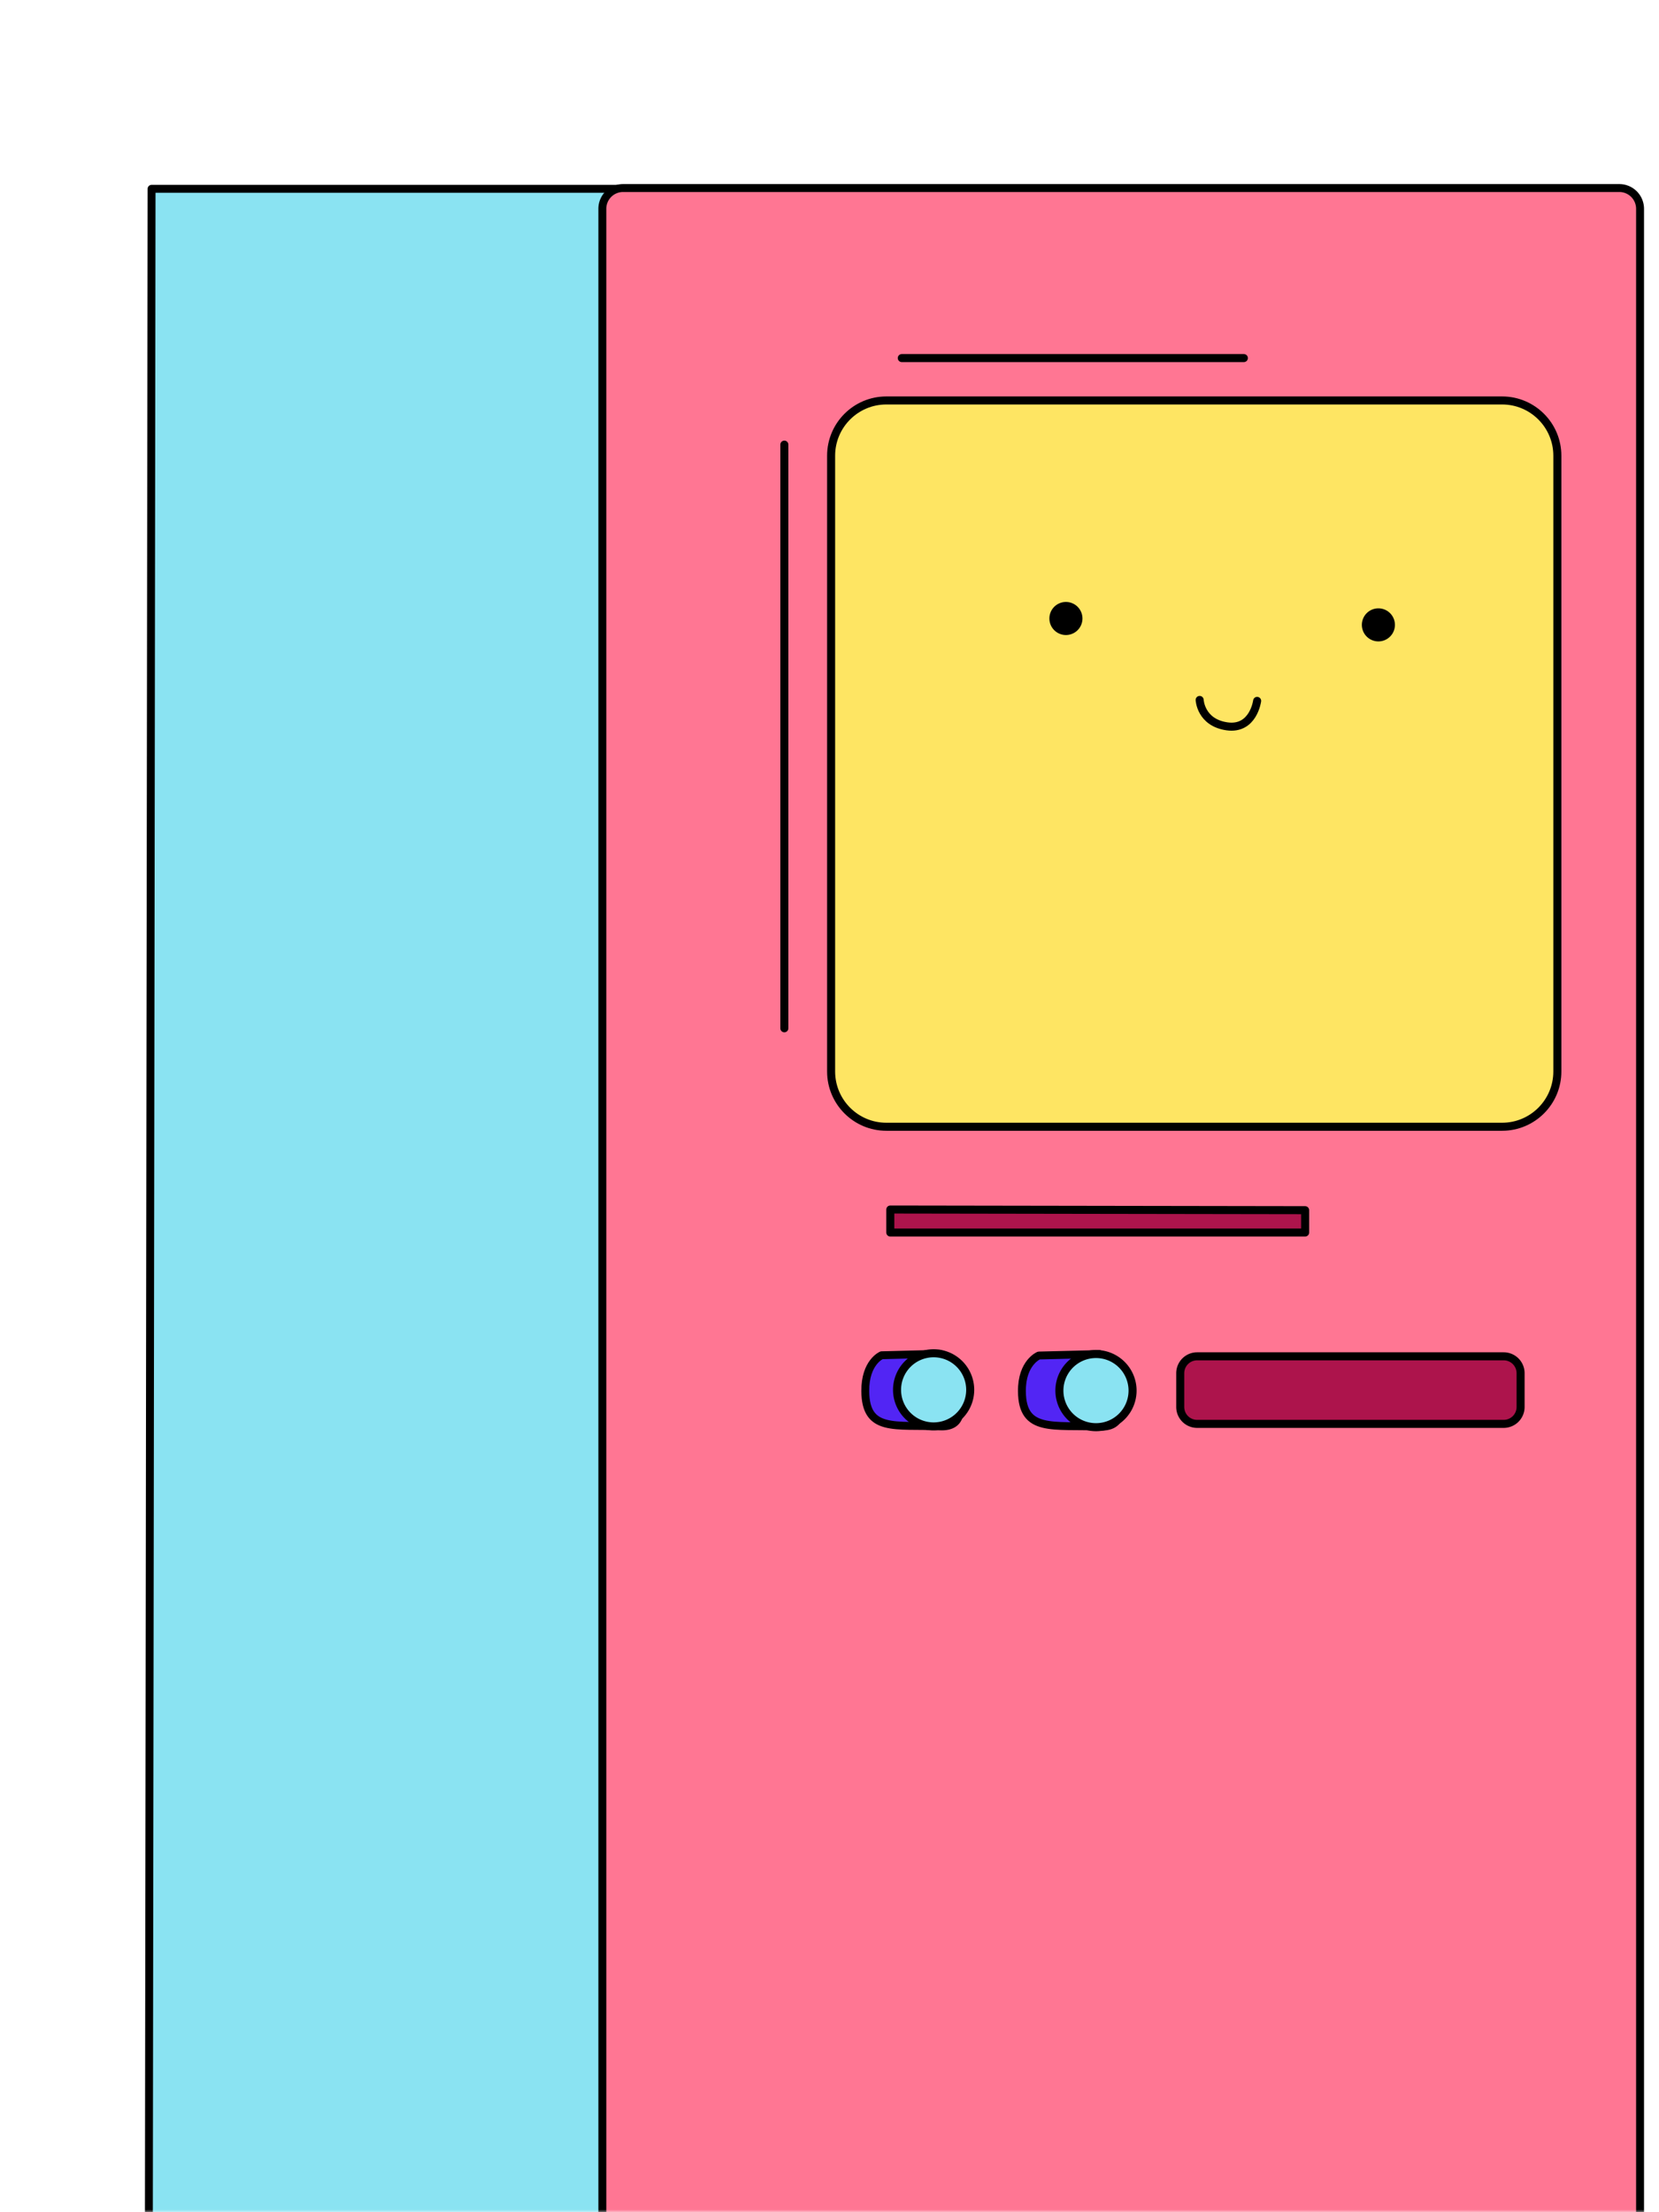 <svg xmlns="http://www.w3.org/2000/svg" width="300" height="400" fill="none" viewBox="0 0 300 400">
  <mask id="a" width="300" height="400" x="0" y="0" maskUnits="userSpaceOnUse" style="mask-type:alpha">
    <path fill="#C4C4C4" d="M0 0h300v400H0z"/>
  </mask>
  <g stroke="#000" stroke-linecap="round" stroke-linejoin="round" stroke-miterlimit="1.5" mask="url(#a)">
    <path fill="#8AE3F2" fill-rule="evenodd" stroke-width="1.43" d="M121.34 34.139H27.41l-.5 375.802 87.845.126 6.585-375.928Z" clip-rule="evenodd"/>
    <path fill="#FF7693" fill-rule="evenodd" stroke-width="1.433" d="M108.922 37.752A3.751 3.751 0 0 1 112.674 34h180.148a3.754 3.754 0 0 1 3.753 3.752v368.634a3.756 3.756 0 0 1-3.753 3.755H112.674a3.754 3.754 0 0 1-3.752-3.755V37.752Z" clip-rule="evenodd"/>
    <path fill="#FEE563" fill-rule="evenodd" stroke-width="1.452" d="M150.292 82.395c0-5.513 4.474-9.987 9.987-9.987h111.352c5.512 0 9.987 4.474 9.987 9.987v111.349c0 5.513-4.475 9.99-9.987 9.99H160.279c-5.513 0-9.987-4.477-9.987-9.99V82.395Z" clip-rule="evenodd"/>
    <path fill="#AD144C" fill-rule="evenodd" stroke-width="1.452" d="M160.994 218.698v4.16h75.015v-4.042l-75.015-.118Z" clip-rule="evenodd"/>
    <path fill="#000" stroke-width="1.452" d="M249.257 115.249a2.263 2.263 0 1 1 0-4.526 2.263 2.263 0 0 1 0 4.526Zm-56.504-1.154a2.263 2.263 0 1 1 0-4.526 2.263 2.263 0 0 1 0 4.526Z"/>
    <path stroke-width="1.452" d="M227.33 126.729s-.683 5.283-5.455 4.602c-4.771-.684-4.94-4.774-4.94-4.774"/>
    <path fill="#5225F4" fill-rule="evenodd" stroke-width="1.424" d="m198.811 244.827-10.951.269s-3.105 1.243-3.067 6.478c.053 7.5 5.589 6.036 14.042 6.384 8.456.347-.024-13.131-.024-13.131Z" clip-rule="evenodd"/>
    <path fill="#5225F4" fill-rule="evenodd" stroke-width="1.425" d="m169.962 244.78-10.541.27s-2.988 1.243-2.952 6.477c.052 7.501 5.38 6.036 13.516 6.384 8.139.348-.023-13.131-.023-13.131Z" clip-rule="evenodd"/>
    <path fill="#8AE3F2" stroke-width="1.453" d="M198.188 258.056a6.615 6.615 0 1 1 .001-13.23 6.615 6.615 0 0 1-.001 13.23Zm-29.359-.139a6.614 6.614 0 1 1 6.614-6.614 6.614 6.614 0 0 1-6.614 6.614Z"/>
    <path fill="#AD144C" fill-rule="evenodd" stroke-width="1.452" d="M213.425 248.295a3.054 3.054 0 0 1 3.053-3.053h55.44a3.054 3.054 0 0 1 3.053 3.053v6.108a3.054 3.054 0 0 1-3.053 3.053h-55.44a3.054 3.054 0 0 1-3.053-3.053v-6.108Z" clip-rule="evenodd"/>
    <path stroke-width="1.452" d="M141.836 80.394V185.93M224.93 64.745h-61.86"/>
  </g>
</svg>
